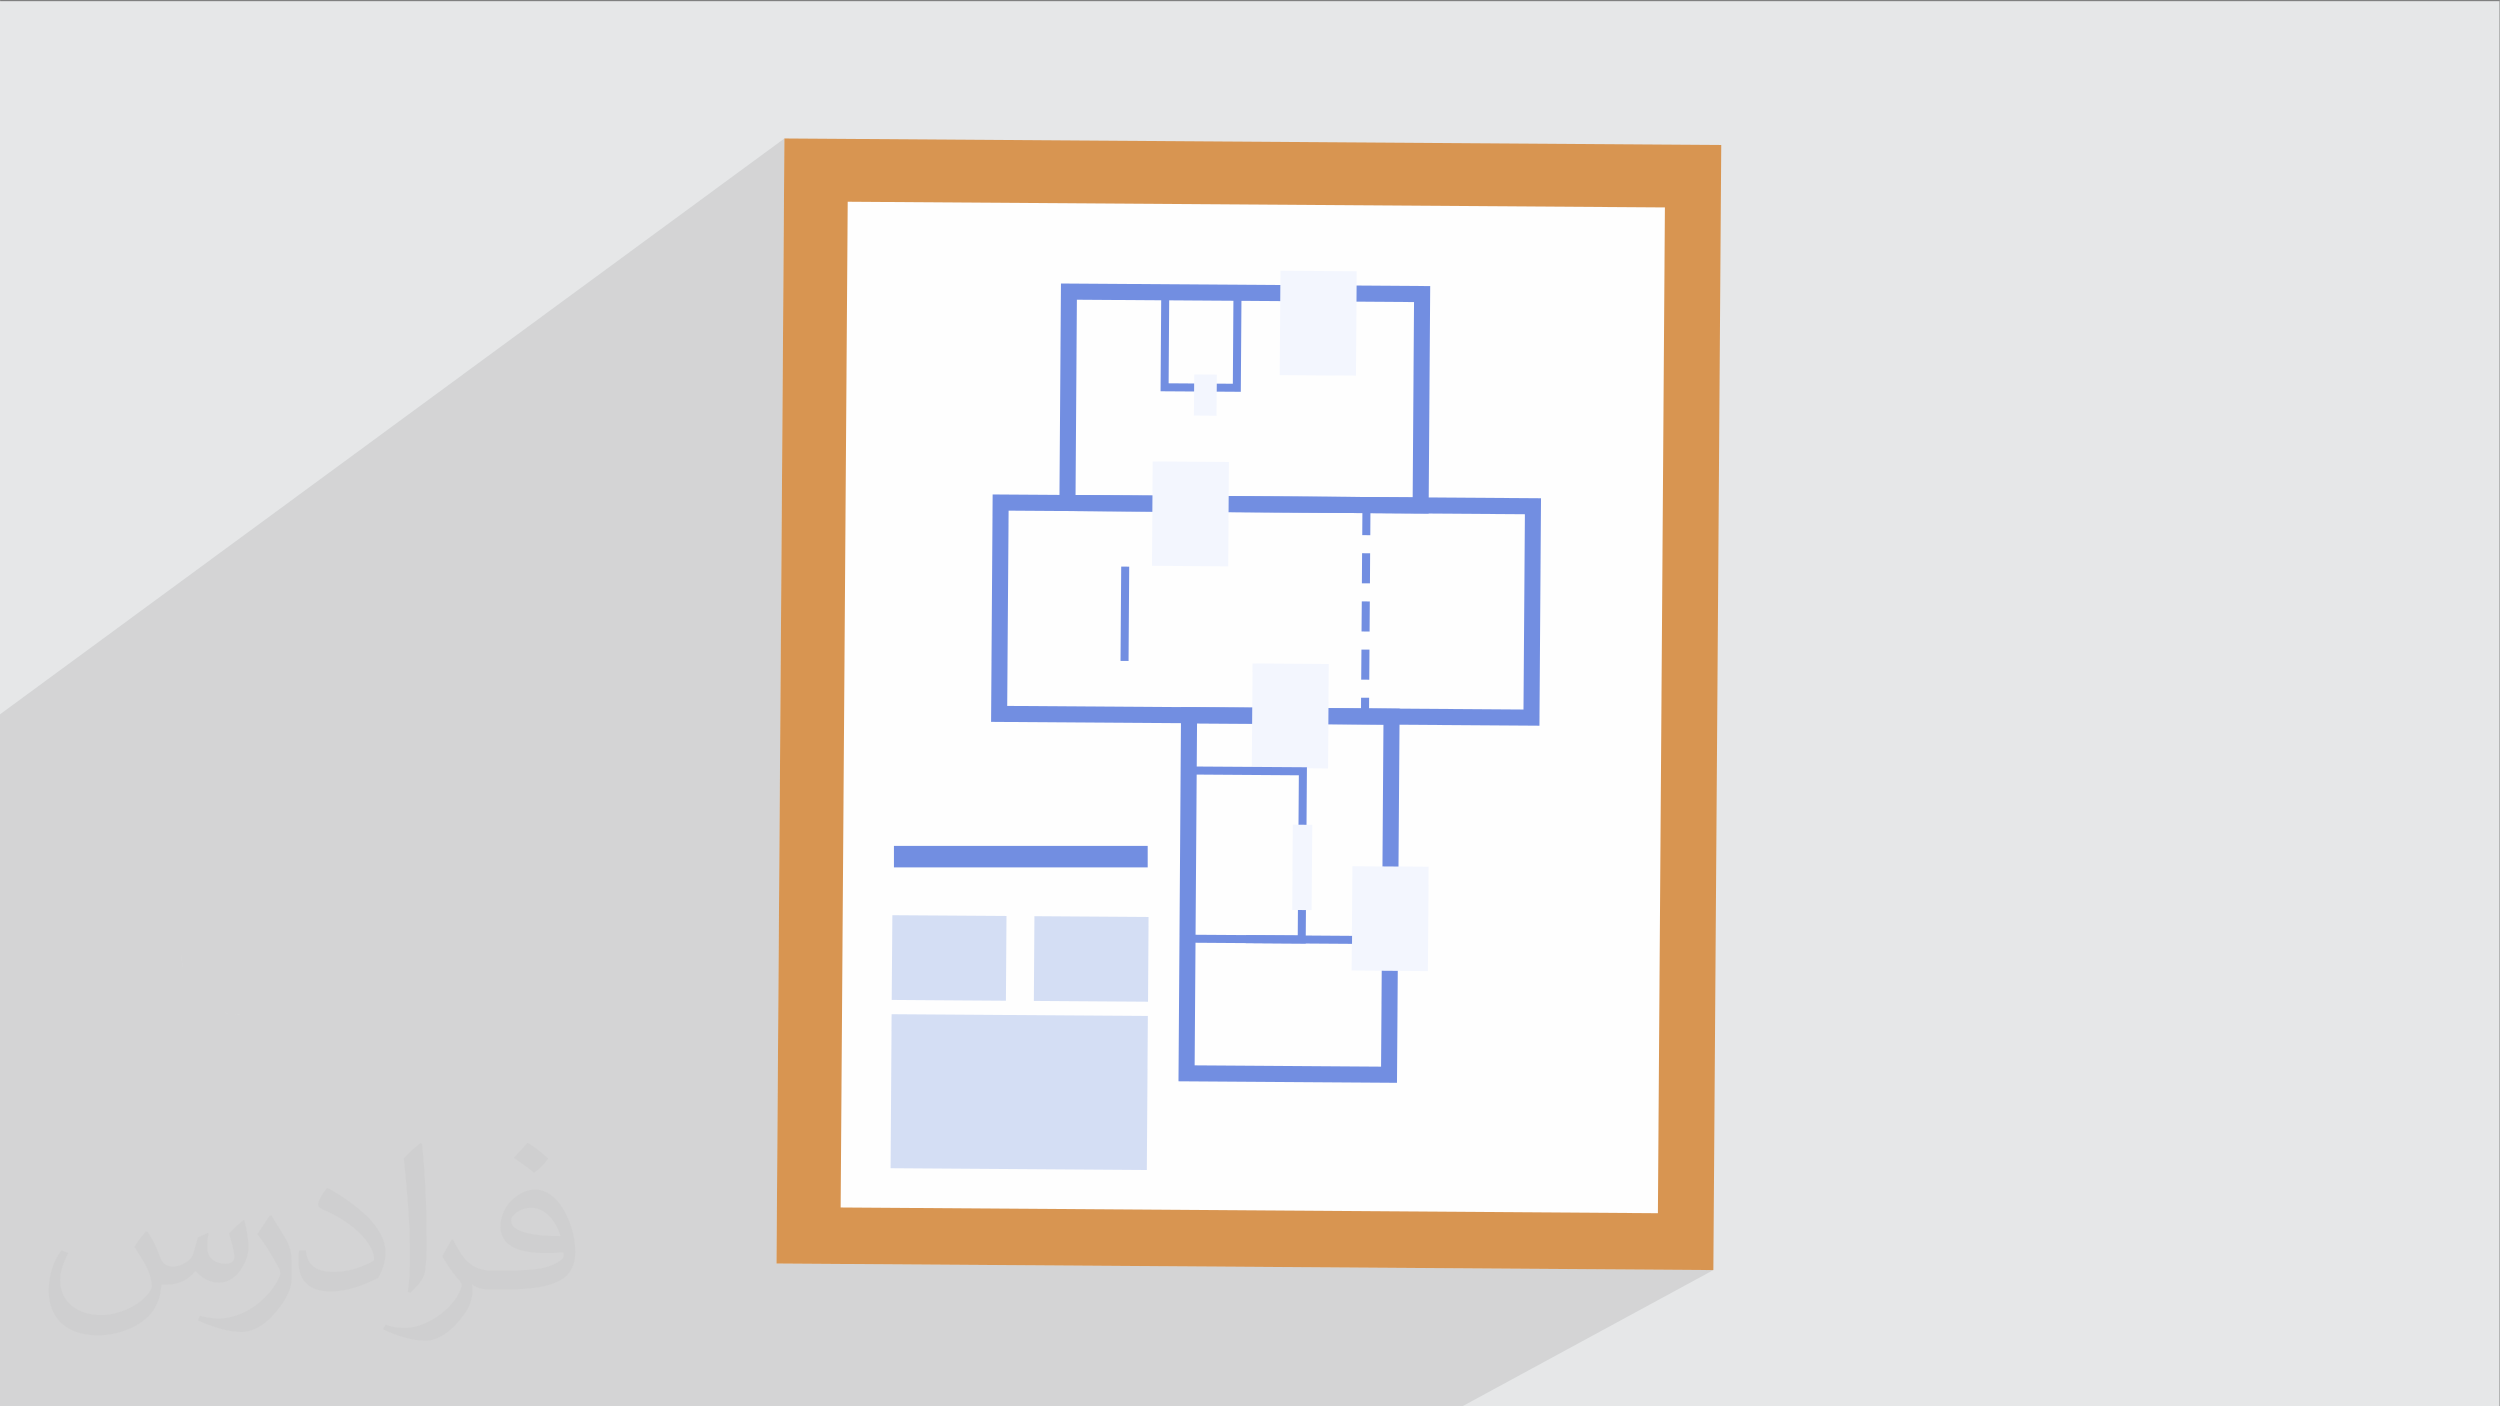 <?xml version="1.0" encoding="UTF-8"?>
<!DOCTYPE svg PUBLIC "-//W3C//DTD SVG 1.1//EN" "http://www.w3.org/Graphics/SVG/1.1/DTD/svg11.dtd">
<!-- Creator: CorelDRAW -->
<svg xmlns="http://www.w3.org/2000/svg" xml:space="preserve" width="3.703in" height="2.083in" version="1.1" style="shape-rendering:geometricPrecision; text-rendering:geometricPrecision; image-rendering:optimizeQuality; fill-rule:evenodd; clip-rule:evenodd"
viewBox="0 0 3703.33 2083.33"
 xmlns:xlink="http://www.w3.org/1999/xlink"
 xmlns:xodm="http://www.corel.com/coreldraw/odm/2003">
 <rect x="0" y="0" width="3703.33" height="2083.33" fill="#808080" stroke="none"/>
 <defs>
  <style type="text/css">
   <![CDATA[
    .fil0 {fill:#E6E7E8}
    .fil6 {fill:#FEFEFE;fill-rule:nonzero}
    .fil7 {fill:#728EE1;fill-rule:nonzero}
    .fil8 {fill:#D4DEF4;fill-rule:nonzero}
    .fil5 {fill:#D89551;fill-rule:nonzero}
    .fil4 {fill:#F3F6FE;fill-rule:nonzero}
    .fil3 {fill:#F95656;fill-rule:nonzero}
    .fil2 {fill:#373435;fill-opacity:0.031}
    .fil1 {fill:#373435;fill-opacity:0.102}
   ]]>
  </style>
 </defs>
 <g id="Layer_x0020_1">
  <polygon class="fil0" points="-2.67,1.74 3702.66,1.74 3702.66,2084.93 -2.67,2084.93 "/>
  <polygon class="fil1" points="796.79,2084.93 -2.67,2084.93 -2.67,1060.06 1161.89,205.12 1150.22,1871.82 2538.1,1881.54 2163.3,2084.93 "/>
  <path class="fil0" d="M301.17 603.36l-6.31 5.73c2.01,-2.01 4.11,-3.92 6.31,-5.73zm-6.31 5.73l-5.73 6.31c1.81,-2.19 3.72,-4.3 5.73,-6.31zm-5.73 6.31l-5.12 6.83c1.6,-2.36 3.31,-4.64 5.12,-6.83zm-5.12 6.83l-4.45 7.31c1.37,-2.51 2.85,-4.95 4.45,-7.31zm-4.45 7.31l-3.75 7.75c1.13,-2.65 2.38,-5.24 3.75,-7.75zm-3.75 7.75l-2.99 8.14c0.87,-2.78 1.87,-5.49 2.99,-8.14zm-2.99 8.14l-2.19 8.48c0.59,-2.88 1.33,-5.71 2.19,-8.48zm-2.19 8.48l-1.35 8.78c0.3,-2.97 0.76,-5.9 1.35,-8.78zm-1.35 8.78l-0.46 9.04c0,-3.05 0.16,-6.06 0.46,-9.04zm-0.46 752.26l0.46 9.04c-0.3,-2.97 -0.46,-5.99 -0.46,-9.04zm0.46 9.04l1.35 8.78c-0.59,-2.88 -1.05,-5.81 -1.35,-8.78zm1.35 8.78l2.19 8.48c-0.87,-2.77 -1.6,-5.6 -2.19,-8.48zm2.19 8.48l2.99 8.14c-1.13,-2.65 -2.13,-5.37 -2.99,-8.14zm2.99 8.14l3.75 7.75c-1.37,-2.51 -2.62,-5.1 -3.75,-7.75zm3.75 7.75l4.45 7.31c-1.59,-2.36 -3.08,-4.8 -4.45,-7.31zm4.45 7.31l5.12 6.83c-1.81,-2.19 -3.52,-4.47 -5.12,-6.83zm5.12 6.83l5.73 6.31c-2.01,-2.01 -3.92,-4.11 -5.73,-6.31zm5.73 6.31l6.31 5.73c-2.19,-1.81 -4.3,-3.72 -6.31,-5.73zm6.31 5.73l6.83 5.12c-2.36,-1.6 -4.64,-3.31 -6.83,-5.12zm6.83 5.12l7.31 4.45c-2.51,-1.37 -4.95,-2.85 -7.31,-4.45zm7.31 4.45l7.75 3.75c-2.65,-1.13 -5.24,-2.38 -7.75,-3.75zm7.75 3.75l8.14 2.99c-2.78,-0.87 -5.49,-1.87 -8.14,-2.99zm8.14 2.99l8.48 2.19c-2.88,-0.59 -5.71,-1.33 -8.48,-2.19zm8.48 2.19l8.78 1.35c-2.97,-0.31 -5.9,-0.76 -8.78,-1.35zm8.78 1.35l9.04 0.46c-3.05,0 -6.06,-0.16 -9.04,-0.46zm2994.04 0.46l9.04 -0.46c-2.97,0.3 -5.99,0.46 -9.04,0.46zm9.04 -0.46l8.78 -1.35c-2.88,0.59 -5.81,1.05 -8.78,1.35zm8.78 -1.35l8.48 -2.19c-2.77,0.87 -5.6,1.6 -8.48,2.19zm8.48 -2.19l8.14 -2.99c-2.65,1.13 -5.37,2.13 -8.14,2.99zm8.14 -2.99l7.75 -3.75 -3.4 1.75c-1.43,0.7 -2.88,1.37 -4.35,2z"/>
  <path class="fil2" d="M219.02 1825.24c7,11 12,21 16,32 3,7 5,19 21,19 5,0 11,-1 17,-5 7,-3 12,-9 14,-17l6 -21 15 -7 1 1c-2,8 -2,15 -2,21 0,18 15,24 27,24 7,0 13,-3 13,-10 0,-8 -4,-22 -8,-35 7,-7 14,-14 22,-20l1 1c4,15 6,30 6,40 0,10 -4,20 -8,27 -7,14 -20,25 -36,25 -12,0 -25,-6 -34,-17l-1 0c-9,11 -22,20 -43,20l-7 0c-1,14 -4,24 -9,33 -13,25 -50,42 -85.01,42 -49,0 -73.01,-28 -73.01,-66 0,-23 7,-45 19,-60l10 4c-7,14 -12,27 -12,40 0,35 29,52 61,52 30,0 68.01,-20 75.01,-42 -2,-25 -12,-36 -26,-59 4,-7 10,-15 17,-23l1 0 0 0 2 1 0 0 0 0 0 0 0.02 -0.01 -0.01 0.01 0 0zm563.05 -132.01c10,6 20,14 30,23 -6,8 -12,15 -21,21 -10,-8 -20,-15 -30,-22 7,-8 14,-15 20,-22l1 0 0 0 0 0 0 0zm5 96.01c-17,0 -30,11 -30,19 0,17 33,23 73.01,23 -5,-20 -22,-42 -43,-42l0 0 -0.01 0zm-37 93.01c22,0 41,-1 55,-4 16,-4 30,-12 30,-18 0,-2 0,-3 -1,-5 -9,1 -19,1 -29,1 -29,0 -52,-7 -60,-23 -2,-4 -4,-10 -4,-15 0,-16 7,-32 19,-42 10,-9 21,-14 33,-14 20,0 37,17 48,42 6,14 11,30 11,51 0,14 -4,25 -12,34 -16,15 -45,21 -90.01,21l-20 0 0 0 -5 0c-11,0 -19,-2 -25,-7l-1 0c0,2 1,5 1,7 0,10 -3,23 -10,33 -20,30 -42,43 -60,43 -19,0 -42,-7 -63,-17l4 -7c7,3 16,5 29,5 34,0 78.01,-33 84.01,-64 -1,-3 -3,-6 -7,-10 -10,-12 -16,-22 -22,-32 5,-10 10,-18 14,-25l2 0c14,29 28,46 57,46l4 0 0 0 21 0 0 0 -3 0 0 0 0 0 0 0zm-146.01 31c2,-14 3,-29 3,-43l0 -21c0,-39 -5,-96.01 -9,-133.01 7,-8 17,-17 25,-23l2 1c5,47 7,101.01 7,151.01 0,13 -1,26 -2,35 -1,12 -8,21 -22,35l-3 -1 0 0 -1 -1 0 0 0 0 0 0zm-151.02 -62.01c1,18 10,33 41,33 20,0 36,-5 55,-14 3,-2 5,-3 5,-5 0,-12 -9,-27 -24,-41 -14,-13 -34,-25 -51,-32 -6,-3 -8,-5 -8,-8 0,-5 7,-17 13,-24l2 0c20,11 43,27 60,44 15,16 25,33 25,51 0,13 -4,26 -11,38 -22,11 -46,20 -70.01,20 -29,0 -48,-13 -48,-45 0,-3 0,-9 1,-16l10 0 0 0 0 -1 0 0 0 0 0 0 0 0 0.01 0zm-52 -52l18 29c7,11 13,22 13,41l0 24c0,19 -12,39 -32,60 -15,14 -29,20 -42,20 -19,0 -40,-6 -65,-17l3 -7c8,2 17,4 28,4 35,0 72.01,-26 88.01,-58 2,-4 3,-7 3,-9 0,-4 -2,-8 -4,-11 -9,-17 -19,-33 -30,-47 6,-9 12,-18 18,-27l2 0 0 0 0 -2 0 0 0 0 0 0 0 0 -0.01 0z"/>
  <g id="_2532202168944">
   <path class="fil3" d="M2332.4 300.89l10.04 0.02c0,0 0.35,-6.78 0.59,-13.63 -0.24,-6.76 -0.45,-13.54 -0.45,-13.54l-10.13 1.26c0,0 0.21,6.44 0.43,12.93 -0.27,6.49 -0.48,12.96 -0.48,12.96z"/>
   <path class="fil3" d="M2326.66 339.31l9.83 1.89c0,0 1.55,-6.65 2.75,-13.38 1.45,-6.78 2.06,-13.6 2.06,-13.6l-10.13 -0.61c0,0 -0.43,6.47 -1.93,12.89 -1.15,6.44 -2.7,12.82 -2.59,12.82z"/>
   <path class="fil3" d="M2314.21 376.42l9.13 3.8c0,0 2.81,-6.42 5.24,-12.91 2.24,-6.49 4.43,-13.06 4.43,-13.06l-9.64 -2.52c0,0 -2.17,6.26 -4.3,12.48 -2.25,6.14 -4.86,12.21 -4.86,12.21z"/>
   <polygon class="fil3" points="2295.43,410.62 2303.39,416.56 2317.55,392.51 2308.67,388.07 "/>
   <path class="fil3" d="M2270.84 440.55l6.12 8.17c0,0 4.81,-5.06 9.54,-10.2 4.7,-5.19 8.95,-10.8 8.95,-10.8l-7.45 -6.68c0,0 -3.88,5.26 -8.2,10.05 -4.39,4.86 -8.95,9.46 -8.95,9.46z"/>
   <path class="fil3" d="M2240.89 464.56l3.69 9.78c0,0 5.64,-3.82 11.46,-7.67 5.45,-4.3 10.87,-8.69 10.87,-8.69l-5.32 -8.76c0,0 -5.02,4.04 -10.09,8.07 -5.3,3.61 -10.61,7.26 -10.61,7.26z"/>
   <path class="fil3" d="M2206.37 479.81l1.04 10.88c0,0 6.44,-2.03 12.85,-4.22 6.3,-2.8 12.53,-5.56 12.53,-5.56l-2.86 -10.2c0,0 -5.85,2.56 -11.59,5.18 -5.96,2.03 -11.97,3.92 -11.97,3.92z"/>
   <polygon class="fil3" points="2169.69,483.48 2167.95,494.54 2194.4,493.45 2194.29,482.49 "/>
   <polygon class="fil3" points="2134.85,473.81 2130.54,484.15 2155.17,492.7 2157.71,481.75 "/>
   <path class="fil3" d="M2105.35 453.05l-6.6 8.89c-0.17,0.22 4.59,4.79 10.1,8.18 5.37,3.87 10.63,7.67 10.63,7.67l5.07 -9.94c0,0 -4.89,-3.58 -9.83,-7.11 -5.18,-3.23 -9.52,-7.48 -9.38,-7.69z"/>
   <path class="fil3" d="M2082.63 424.67l-8.39 6.87c0,0 3.63,5.58 7.26,11.09 3.26,5.8 8.53,9.83 8.29,10.07l7.29 -8.23c0.19,-0.3 -4.76,-3.95 -7.69,-9.37 -3.39,-5.23 -6.76,-10.42 -6.76,-10.42z"/>
   <path class="fil3" d="M2068.64 390.64l-9.57 4.3c0,0 0.4,1.65 0.96,4.15 0.75,2.45 1.39,5.77 2.94,8.73 2.57,6.12 5.26,12.26 5.26,12.26l8.85 -6.06c0,0 -2.43,-5.67 -4.95,-11.33 -2.46,-5.69 -3.26,-12.1 -3.5,-12.05z"/>
   <polygon class="fil3" points="2062.83,353.58 2052.76,354.96 2055.87,382.09 2065.78,378.72 "/>
   <path class="fil3" d="M2065.06 315.1l-10.07 -0.7c0,0 -0.91,6.79 -1.73,13.57 -0.21,6.84 -0.27,13.55 -0.27,13.55l10.13 -0.48c0,0 0.06,-6.47 0.27,-12.91 0.8,-6.49 1.68,-13.04 1.68,-13.04z"/>
   <path class="fil3" d="M2072.59 276.68l-9.76 -2.17c0,0 -1.6,6.54 -3.15,13.33 -1.61,6.63 -2.97,13.31 -2.97,13.31l9.96 1.2c0,0 1.34,-6.33 2.83,-12.82 1.61,-6.39 3.07,-12.85 3.07,-12.85z"/>
   <path class="fil4" d="M1565.43 1633.31c11.96,23.21 -41.26,74.54 -118.98,114.69 -77.64,40.08 -150.37,53.79 -162.28,30.57 -12.05,-23.22 41.22,-74.54 118.89,-114.68 77.68,-40.13 150.37,-53.83 162.37,-30.59z"/>
   <polygon class="fil5" points="1150.22,1871.82 1161.9,205.13 2549.78,214.83 2538.1,1881.55 "/>
   <polygon class="fil6" points="1245.25,1788.81 1255.7,298.86 2466.31,307.3 2455.94,1797.3 "/>
   <path class="fil7" d="M1595.21 444.02l-1.98 289.34 499.42 3.5 2.01 -289.36 -499.45 -3.48zm-25.97 312.95l2.38 -336.97 547 3.81 -2.35 337 -547.04 -3.85z"/>
   <path class="fil7" d="M1494.06 756.49l-2.08 289.28 764.84 5.34 2.08 -289.3 -764.84 -5.31zm-25.97 312.93l2.32 -336.92 812.37 5.63 -2.33 336.97 -812.37 -5.69z"/>
   <path class="fil7" d="M1773.21 1071.58l-3.55 506.66 276.16 1.93 3.53 -506.71 -276.14 -1.87zm-27.49 530.28l3.82 -554.3 323.77 2.27 -3.9 554.3 -323.69 -2.26z"/>
   <polygon class="fil4" points="1854.35,1137.52 1855.45,982.9 1968.36,983.7 1967.29,1138.35 "/>
   <polygon class="fil4" points="1706.42,838.22 1707.54,683.63 1820.44,684.41 1819.35,839.02 "/>
   <polygon class="fil4" points="1895.69,555.7 1896.76,401.08 2009.75,401.85 2008.62,556.5 "/>
   <polygon class="fil4" points="2002.27,1437.78 2003.31,1283.24 2116.3,1284.02 2115.21,1438.61 "/>
   <path class="fil7" d="M1731.98 439.05l-0.85 128.78 95.12 0.67 0.88 -128.78 -95.14 -0.67zm-12.8 140.59l1.05 -152.59 118.89 0.8 -1.07 152.59 -118.87 -0.8z"/>
   <path class="fil7" d="M1770.83 1147.48l-1.68 237.29 153.25 1.04 1.63 -237.26 -153.2 -1.07zm-13.66 249.05l1.85 -261.07 176.98 1.2 -1.81 261.12 -177.02 -1.25z"/>
   <polygon class="fil4" points="1914.2,1348.06 1915.11,1221.71 1943.89,1221.93 1942.98,1348.25 "/>
   <polygon class="fil7" points="2017.95,792.77 2018.24,748.2 2030.13,748.29 2029.87,792.85 "/>
   <polygon class="fil7" points="2017.42,864.14 2017.71,819.54 2029.63,819.68 2029.36,864.22 "/>
   <polygon class="fil7" points="2016.91,935.5 2017.28,890.91 2029.15,891.02 2028.85,935.58 "/>
   <polygon class="fil7" points="1659.87,979.08 1660.86,839.37 1672.72,839.45 1671.76,979.19 "/>
   <polygon class="fil7" points="2016.4,1006.87 2016.75,962.3 2028.64,962.38 2028.35,1006.95 "/>
   <polygon class="fil7" points="2016,1069.26 2016.21,1033.61 2028.15,1033.67 2027.89,1069.33 "/>
   <polygon class="fil7" points="1845.73,1397.17 1845.83,1385.28 2002.88,1386.41 2002.8,1398.27 "/>
   <polygon class="fil4" points="1768.56,615.66 1769.04,554.82 1802.55,555.01 1802.12,615.93 "/>
   <polygon class="fil8" points="1531.46,1482.8 1532.29,1357.26 1701.39,1358.45 1700.61,1483.98 "/>
   <polygon class="fil8" points="1320.89,1481.33 1321.83,1355.79 1490.91,1356.96 1490.07,1482.53 "/>
   <polygon class="fil8" points="1319.24,1730.62 1320.73,1502.46 1700.35,1505.11 1698.83,1733.29 "/>
   <polygon class="fil7" points="1324.18,1284.98 1700.11,1284.98 1700.11,1253.14 1324.18,1253.14 "/>
  </g>
 </g>
</svg>
